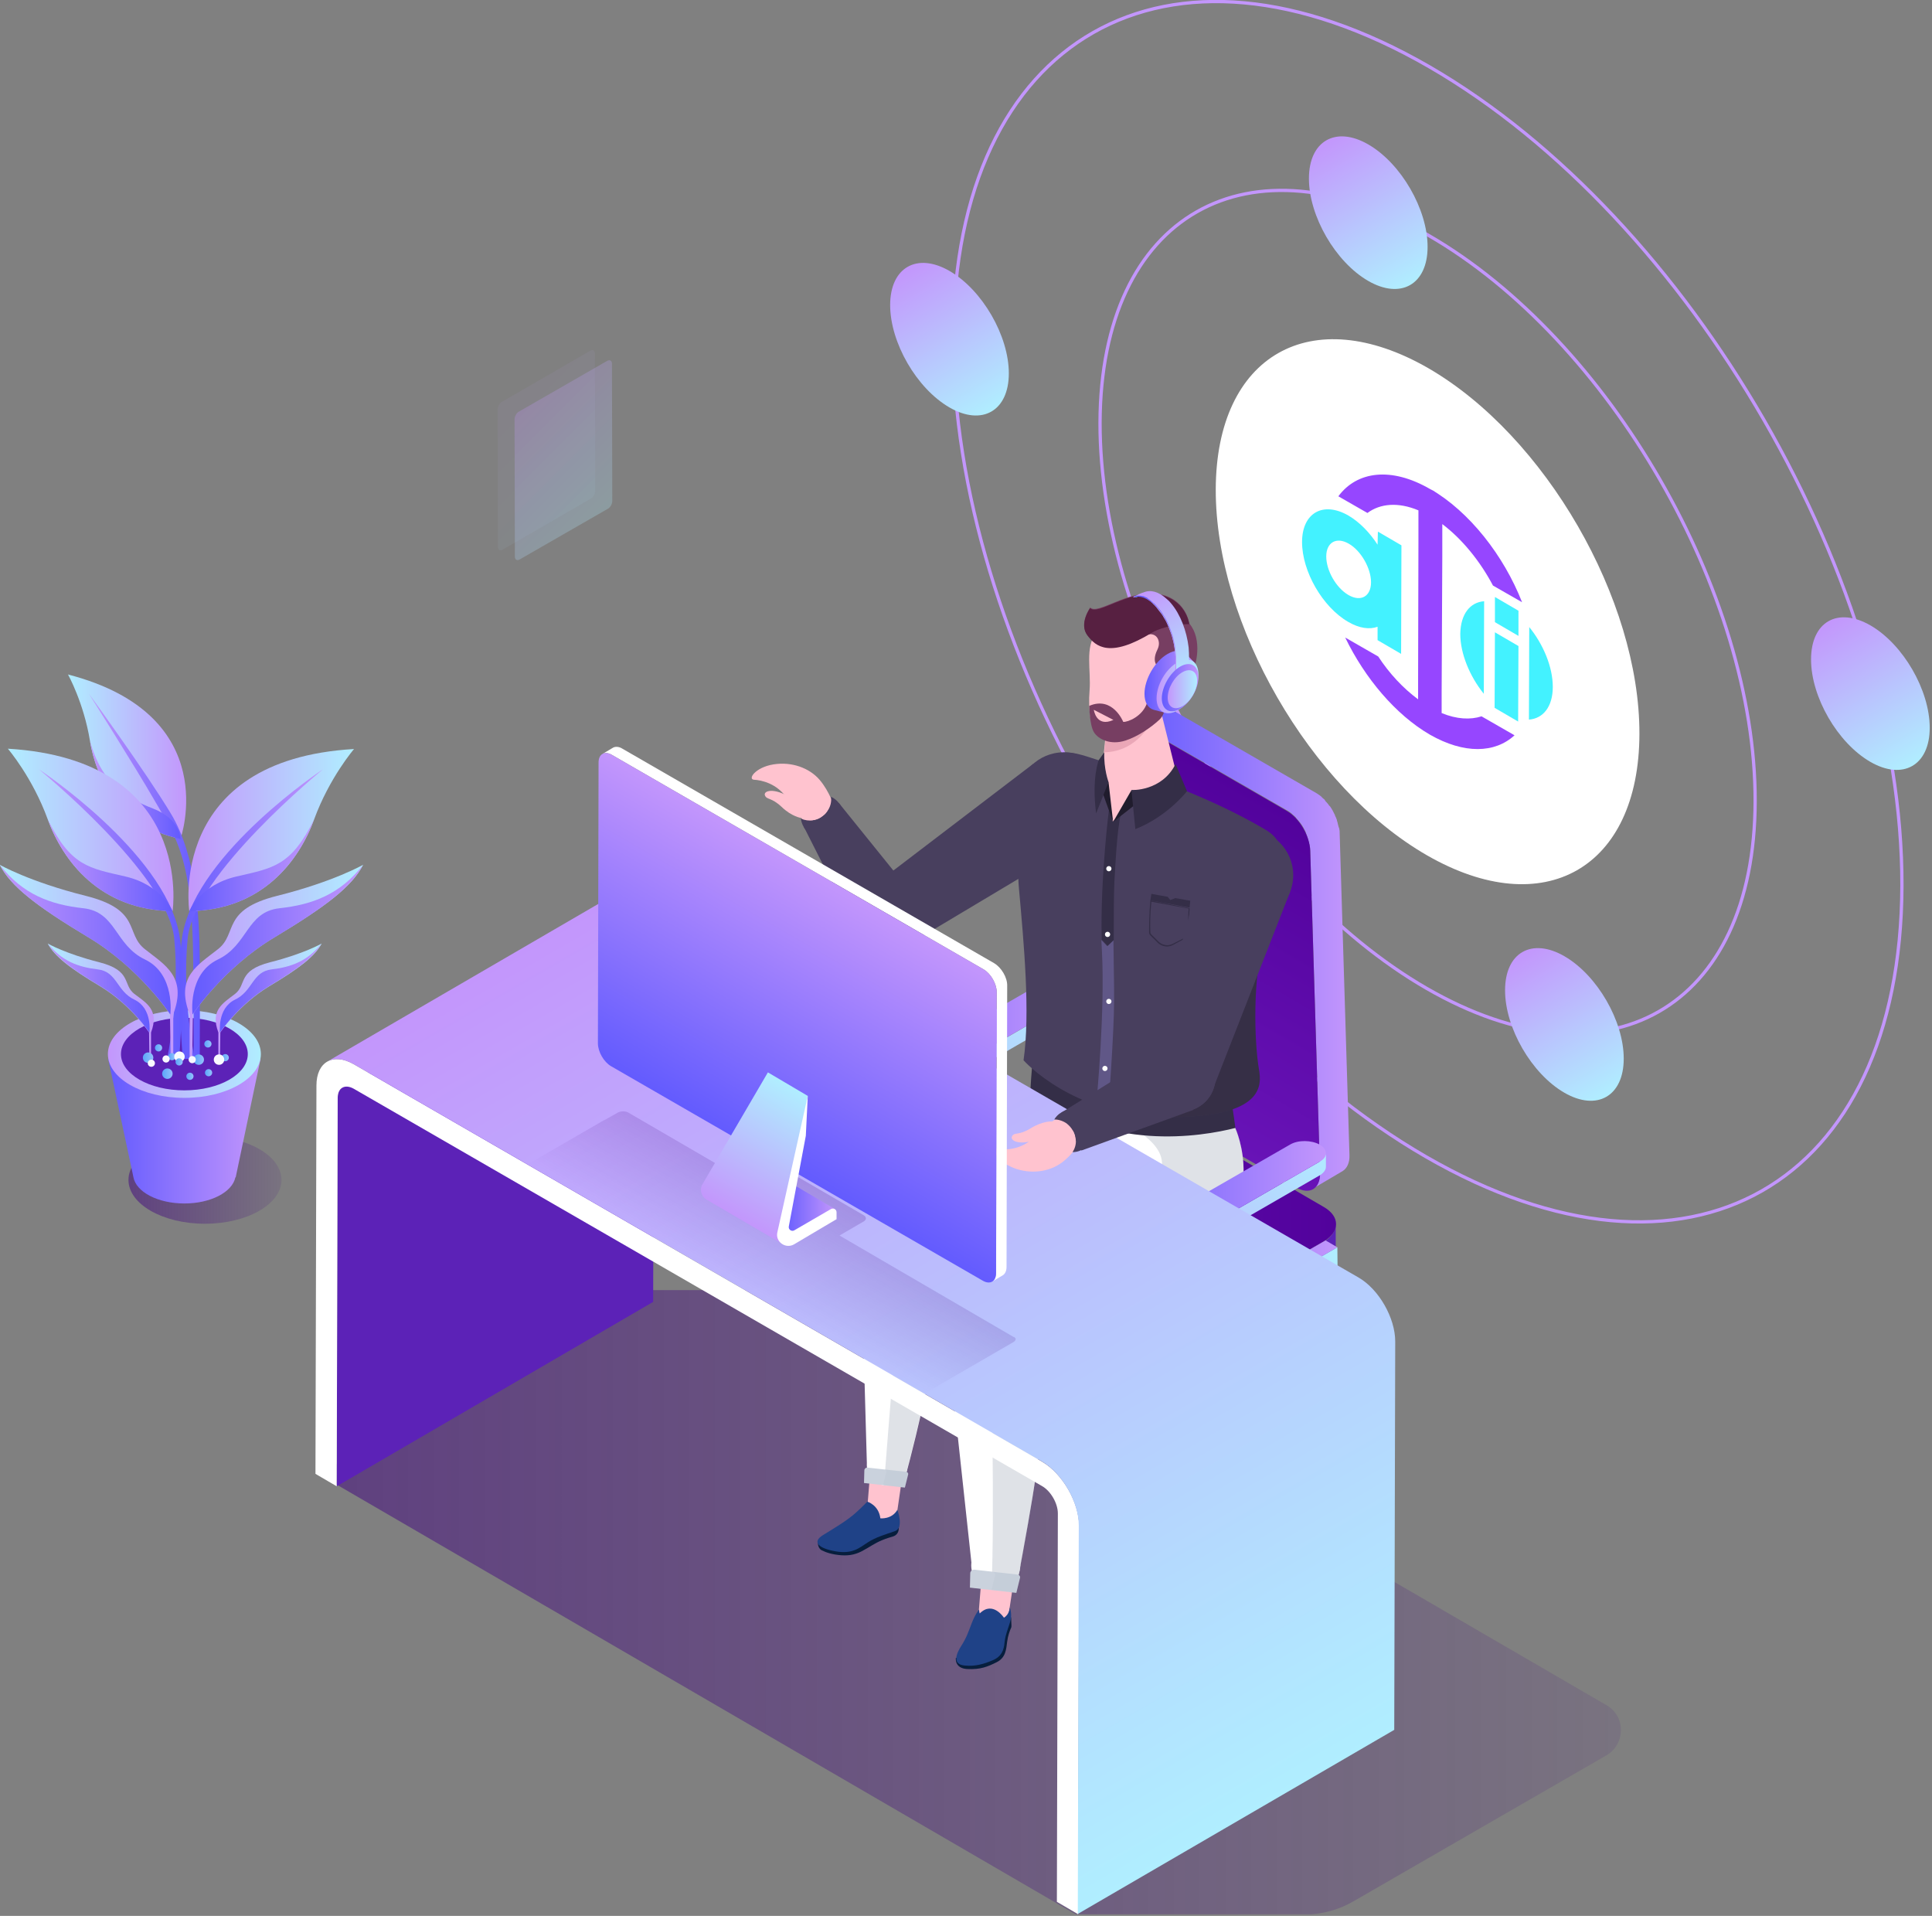 <svg width="591" height="586" viewBox="0 0 591 586" fill="none" xmlns="http://www.w3.org/2000/svg">
<rect x="0" y="0" width="591" height="586" fill="#808080" stroke="none"/>
<g clip-path="url(#clip0)">
<path d="M437.2 20.4C517.3 66.7 582 178.8 581.8 270.9C581.5 363 516.4 400.1 436.2 353.8C356.1 307.5 291.3 195.4 291.6 103.3C291.9 11.2 357 -25.9 437.2 20.4Z" stroke="#C396FC" stroke-miterlimit="10"/>
<path d="M437 72C492.3 103.9 537 181.4 536.9 245C536.8 308.6 491.7 334.2 436.4 302.3C381.1 270.4 336.4 192.9 336.5 129.3C336.7 65.7 381.7 40 437 72Z" stroke="#C396FC" stroke-miterlimit="10"/>
<path d="M436.9 112.6C472.7 133.3 501.6 183.4 501.5 224.5C501.4 265.6 472.3 282.2 436.5 261.6C400.7 241 371.8 190.8 371.9 149.7C372 108.6 401.1 92 436.9 112.6Z" fill="white"/>
<path d="M290.5 82.9C300.5 88.7 308.6 102.7 308.6 114.2C308.6 125.7 300.4 130.4 290.4 124.6C280.4 118.8 272.3 104.8 272.3 93.3C272.3 81.8 280.5 77.1 290.5 82.9Z" fill="url(#paint0_linear)"/>
<path d="M418.6 44.2C428.6 50 436.7 64 436.7 75.5C436.7 87 428.5 91.7 418.5 85.9C408.5 80.1 400.4 66.1 400.4 54.6C400.4 43.1 408.6 38.4 418.6 44.2Z" fill="url(#paint1_linear)"/>
<path d="M478.6 292.5C488.6 298.3 496.7 312.3 496.7 323.8C496.7 335.3 488.5 340 478.5 334.2C468.5 328.4 460.4 314.4 460.4 302.9C460.4 291.3 468.6 286.7 478.6 292.5Z" fill="url(#paint2_linear)"/>
<path d="M572.2 191.3C582.2 197.1 590.3 211.1 590.3 222.6C590.3 234.1 582.1 238.8 572.1 233C562.1 227.2 554 213.2 554 201.7C554 190.2 562.1 185.5 572.2 191.3Z" fill="url(#paint3_linear)"/>
<path d="M62.701 374.3C75.624 374.3 86.101 368.301 86.101 360.9C86.101 353.499 75.624 347.5 62.701 347.5C49.777 347.5 39.301 353.499 39.301 360.9C39.301 368.301 49.777 374.3 62.701 374.3Z" fill="url(#paint4_linear)"/>
<path d="M33.1 323.9H79.7L72.1 360.1H72C71.1 364.6 64.5 368.1 56.4 368.1C48.3 368.1 41.6 364.6 40.8 360L33.1 323.9Z" fill="url(#paint5_linear)"/>
<path d="M56.4 335.8C69.323 335.8 79.8 329.801 79.8 322.4C79.8 314.999 69.323 309 56.4 309C43.477 309 33 314.999 33 322.4C33 329.801 43.477 335.8 56.4 335.8Z" fill="url(#paint6_linear)"/>
<path d="M56.4 333.5C67.114 333.5 75.8 328.53 75.8 322.4C75.8 316.27 67.114 311.3 56.4 311.3C45.686 311.3 37 316.27 37 322.4C37 328.53 45.686 333.5 56.4 333.5Z" fill="#5C22B7"/>
<path d="M55.201 256.6C36.501 252.6 29.401 238.2 27.501 226.5C25.601 214.9 20.801 206.3 20.801 206.3C68.701 218.7 55.201 256.6 55.201 256.6Z" fill="url(#paint7_linear)"/>
<path d="M27.201 212.2C27.201 212.2 41.101 234.1 47.501 245.2C53.901 256.3 58.801 262.2 59.101 293.7C59.401 325.2 59.101 323.9 59.101 323.9H61.101C61.101 323.9 61.201 307.7 61.101 293.8C61.001 279.9 60.001 261.7 52.301 248.9C44.601 236.1 27.201 212.2 27.201 212.2Z" fill="url(#paint8_linear)"/>
<path d="M55.201 256.6C36.501 252.6 29.401 238.2 27.501 226.5C31.001 239.5 38.301 244 46.801 247.3C55.301 250.6 55.201 256.6 55.201 256.6Z" fill="url(#paint9_linear)"/>
<path d="M52.8 278.7C30.5 278.3 19.3 263.4 14.6 250.6C9.9 237.7 2.4 229 2.4 229C59.7 232.4 52.8 278.7 52.8 278.7Z" fill="url(#paint10_linear)"/>
<path d="M51.1 323.9C51.1 323.9 55.1 305.5 53.3 287.1C51.4 267.4 11.9 235.3 11.9 235.3C11.9 235.3 49.9 260.4 54.8 285.5C57 297.6 54.8 323.9 54.8 323.9H51.1Z" fill="url(#paint11_linear)"/>
<path d="M52.801 278.7C30.501 278.3 19.301 263.4 14.601 250.6C21.701 265 27.201 265.5 38.401 268.1C49.501 270.7 52.801 278.7 52.801 278.7Z" fill="url(#paint12_linear)"/>
<path d="M57.901 278.7C80.201 278.3 91.401 263.4 96.101 250.6C100.801 237.8 108.301 229.1 108.301 229.1C51.001 232.4 57.901 278.7 57.901 278.7Z" fill="url(#paint13_linear)"/>
<path d="M59.601 323.9C59.601 323.9 55.601 305.5 57.401 287.1C59.301 267.4 98.801 235.3 98.801 235.3C98.801 235.3 60.801 260.4 55.901 285.5C53.701 297.6 55.901 323.9 55.901 323.9H59.601Z" fill="url(#paint14_linear)"/>
<path d="M57.9 278.7C80.2 278.3 91.4 263.4 96.1 250.6C89 265 83.5 265.5 72.3 268.1C61.2 270.7 57.9 278.7 57.9 278.7Z" fill="url(#paint15_linear)"/>
<path d="M53 310.2V323.8H52.2L52 310.2C52 310.2 42.7 296 26.9 286.6C11.1 277.1 3.3 271.1 -0.1 264.5C-0.1 264.5 9 269.7 26.2 274C43.4 278.3 38.2 285.5 44.3 290.3C50.5 295.2 57.3 298.8 53 310.2Z" fill="url(#paint16_linear)"/>
<path d="M52.1 310.3C52.1 310.3 42.8 296.1 27 286.7C11.2 277.2 3.4 271.2 0 264.6C6.9 273.5 15.4 276.7 25.5 277.8C35.6 278.9 35.1 289.1 44.4 293.5C53.7 298 52.1 310.3 52.1 310.3Z" fill="url(#paint17_linear)"/>
<path d="M58 310.2V323.8H58.8L59 310.2C59 310.2 68.3 296 84.1 286.6C99.9 277.1 107.7 271.1 111.1 264.5C111.1 264.5 102 269.7 84.8 274C67.6 278.3 72.8 285.5 66.7 290.3C60.5 295.2 53.6 298.8 58 310.2Z" fill="url(#paint18_linear)"/>
<path d="M58.901 310.3C58.901 310.3 68.201 296.1 84.001 286.7C99.801 277.2 107.601 271.2 111.001 264.6C104.101 273.5 95.601 276.7 85.501 277.8C75.401 278.9 75.901 289.1 66.601 293.5C57.301 298 58.901 310.3 58.901 310.3Z" fill="url(#paint19_linear)"/>
<path d="M46.201 315.8V323.9H45.701L45.601 315.8C45.601 315.8 40.101 307.4 30.701 301.7C21.301 296.1 16.701 292.5 14.601 288.6C14.601 288.6 20.001 291.7 30.301 294.3C40.501 296.9 37.401 301.1 41.101 304C44.801 306.8 48.801 308.9 46.201 315.8Z" fill="url(#paint20_linear)"/>
<path d="M45.7 315.8C45.7 315.8 40.2 307.4 30.8 301.7C21.4 296.1 16.8 292.5 14.7 288.6C18.8 293.9 23.9 295.8 29.9 296.5C35.9 297.2 35.6 303.2 41.2 305.8C46.7 308.5 45.7 315.8 45.7 315.8Z" fill="url(#paint21_linear)"/>
<path d="M66.8 315.8V323.9H67.3L67.4 315.8C67.4 315.8 72.9 307.4 82.3 301.7C91.7 296.1 96.3 292.5 98.4 288.6C98.4 288.6 93 291.7 82.7 294.3C72.5 296.9 75.6 301.1 71.9 304C68.3 306.8 64.2 308.9 66.8 315.8Z" fill="url(#paint22_linear)"/>
<path d="M67.3 315.8C67.3 315.8 72.8 307.4 82.2 301.7C91.6 296.1 96.2 292.5 98.3 288.6C94.2 293.9 89.1 295.8 83.1 296.5C77.1 297.2 77.4 303.2 71.8 305.8C66.4 308.5 67.3 315.8 67.3 315.8Z" fill="url(#paint23_linear)"/>
<path d="M60.8 325.7C61.684 325.7 62.4 324.984 62.4 324.1C62.4 323.216 61.684 322.5 60.8 322.5C59.916 322.5 59.2 323.216 59.2 324.1C59.2 324.984 59.916 325.7 60.8 325.7Z" fill="url(#paint24_linear)"/>
<path d="M52.6 324.3C53.208 324.3 53.7 323.808 53.7 323.2C53.7 322.593 53.208 322.1 52.6 322.1C51.992 322.1 51.5 322.593 51.5 323.2C51.5 323.808 51.992 324.3 52.6 324.3Z" fill="url(#paint25_linear)"/>
<path d="M54.901 324.8C55.784 324.8 56.501 324.084 56.501 323.2C56.501 322.316 55.784 321.6 54.901 321.6C54.017 321.6 53.301 322.316 53.301 323.2C53.301 324.084 54.017 324.8 54.901 324.8Z" fill="#F9FAFF"/>
<path d="M51.201 330C52.084 330 52.801 329.284 52.801 328.4C52.801 327.516 52.084 326.8 51.201 326.8C50.317 326.8 49.601 327.516 49.601 328.4C49.601 329.284 50.317 330 51.201 330Z" fill="url(#paint26_linear)"/>
<path d="M45.3 325.1C46.184 325.1 46.9 324.384 46.9 323.5C46.9 322.616 46.184 321.9 45.3 321.9C44.416 321.9 43.7 322.616 43.7 323.5C43.7 324.384 44.416 325.1 45.3 325.1Z" fill="url(#paint27_linear)"/>
<path d="M68.901 324.6C69.508 324.6 70.001 324.108 70.001 323.5C70.001 322.893 69.508 322.4 68.901 322.4C68.293 322.4 67.801 322.893 67.801 323.5C67.801 324.108 68.293 324.6 68.901 324.6Z" fill="url(#paint28_linear)"/>
<path d="M67 325.7C67.884 325.7 68.6 324.984 68.6 324.1C68.6 323.216 67.884 322.5 67 322.5C66.117 322.5 65.4 323.216 65.4 324.1C65.4 324.984 66.117 325.7 67 325.7Z" fill="#F9FAFF"/>
<path d="M50.8 325C51.408 325 51.9 324.508 51.9 323.9C51.9 323.293 51.408 322.8 50.8 322.8C50.193 322.8 49.7 323.293 49.7 323.9C49.7 324.508 50.193 325 50.8 325Z" fill="#F9FAFF"/>
<path d="M54.8 325.9C55.408 325.9 55.9 325.407 55.9 324.8C55.9 324.192 55.408 323.7 54.8 323.7C54.193 323.7 53.7 324.192 53.7 324.8C53.7 325.407 54.193 325.9 54.8 325.9Z" fill="url(#paint29_linear)"/>
<path d="M46.3 326.3C46.908 326.3 47.4 325.808 47.4 325.2C47.4 324.593 46.908 324.1 46.3 324.1C45.693 324.1 45.2 324.593 45.2 325.2C45.2 325.808 45.693 326.3 46.3 326.3Z" fill="#F9FAFF"/>
<path d="M48.5 321.6C49.108 321.6 49.6 321.108 49.6 320.5C49.6 319.893 49.108 319.4 48.5 319.4C47.893 319.4 47.4 319.893 47.4 320.5C47.4 321.108 47.893 321.6 48.5 321.6Z" fill="url(#paint30_linear)"/>
<path d="M58.8 325.2C59.408 325.2 59.9 324.708 59.9 324.1C59.9 323.492 59.408 323 58.8 323C58.193 323 57.7 323.492 57.7 324.1C57.7 324.708 58.193 325.2 58.8 325.2Z" fill="#F9FAFF"/>
<path d="M58.1 330.3C58.708 330.3 59.2 329.808 59.2 329.2C59.2 328.593 58.708 328.1 58.1 328.1C57.492 328.1 57 328.593 57 329.2C57 329.808 57.492 330.3 58.1 330.3Z" fill="url(#paint31_linear)"/>
<path d="M63.6 320.4C64.207 320.4 64.7 319.907 64.7 319.3C64.7 318.692 64.207 318.2 63.6 318.2C62.992 318.2 62.5 318.692 62.5 319.3C62.5 319.907 62.992 320.4 63.6 320.4Z" fill="url(#paint32_linear)"/>
<path d="M63.8 329.2C64.408 329.2 64.9 328.708 64.9 328.1C64.9 327.492 64.408 327 63.8 327C63.193 327 62.7 327.492 62.7 328.1C62.7 328.708 63.193 329.2 63.8 329.2Z" fill="url(#paint33_linear)"/>
<path d="M491.5 521.6L272.9 394.6H195L97.5 450.9L329.2 585.6H398.9C404.2 585.6 409.5 584.2 414.1 581.5L491.4 536.9C497.3 533.4 497.3 525 491.5 521.6Z" fill="url(#paint34_linear)"/>
<path d="M349.801 222.9C349.401 222.8 349.001 222.7 348.601 222.6H348.501C348.101 222.6 347.701 222.6 347.301 222.7C347.301 222.7 347.301 222.7 347.201 222.7C346.801 222.8 346.501 222.9 346.101 223.1L355.101 217.8C355.201 217.7 355.301 217.7 355.501 217.6C355.601 217.5 355.801 217.5 355.901 217.5C356.001 217.5 356.101 217.5 356.201 217.4C356.201 217.4 356.201 217.4 356.301 217.4H356.401C356.501 217.4 356.701 217.4 356.801 217.3C357.001 217.3 357.101 217.3 357.301 217.3C357.401 217.3 357.401 217.3 357.501 217.3H357.601C357.701 217.3 357.801 217.3 357.901 217.3C358.101 217.3 358.301 217.4 358.501 217.4C358.601 217.4 358.701 217.5 358.801 217.5C358.901 217.5 359.001 217.6 359.101 217.6C359.201 217.6 359.301 217.7 359.401 217.7C359.701 217.8 360.101 218 360.401 218.2L402.701 242.6C403.201 242.9 403.601 243.2 404.001 243.5C404.101 243.6 404.301 243.7 404.401 243.9C404.601 244.1 404.801 244.3 405.101 244.5C405.201 244.6 405.301 244.7 405.301 244.8C405.401 244.9 405.501 245 405.501 245.1C405.601 245.2 405.701 245.3 405.801 245.4C406.001 245.6 406.201 245.9 406.401 246.1C406.401 246.2 406.501 246.2 406.501 246.3L406.601 246.4C406.701 246.5 406.801 246.6 406.901 246.7C407.001 246.9 407.201 247.1 407.301 247.3C407.401 247.5 407.501 247.7 407.601 247.8C407.701 248 407.801 248.2 407.901 248.4C408.001 248.6 408.101 248.8 408.201 249C408.301 249.1 408.301 249.2 408.401 249.4V249.5C408.401 249.6 408.401 249.6 408.501 249.7C408.601 249.9 408.701 250.1 408.801 250.4C408.901 250.6 409.001 250.9 409.001 251.1C409.001 251.2 409.001 251.2 409.101 251.3V251.4C409.101 251.5 409.201 251.7 409.201 251.8C409.301 252.1 409.301 252.4 409.401 252.6C409.401 252.7 409.401 252.8 409.501 252.9C409.501 253 409.501 253.1 409.601 253.2C409.601 253.3 409.701 253.5 409.701 253.6C409.801 254 409.801 254.4 409.801 254.8L412.801 353.3C412.901 355.7 412.001 357.4 410.701 358.2L401.701 363.5C403.101 362.7 403.901 361 403.801 358.6L400.801 260.1C400.801 259.6 400.701 259 400.601 258.5C400.601 258.4 400.601 258.3 400.501 258.2C400.401 257.7 400.301 257.2 400.101 256.6V256.5C399.901 255.9 399.701 255.4 399.501 254.8V254.7C399.201 254.1 399.001 253.6 398.701 253.1C398.401 252.6 398.101 252.1 397.701 251.6L397.601 251.5C397.301 251.1 396.901 250.7 396.601 250.3C396.501 250.2 396.401 250.1 396.401 250C396.101 249.7 395.801 249.4 395.501 249.2C395.401 249.1 395.201 248.9 395.101 248.8C394.701 248.5 394.201 248.1 393.801 247.9L351.501 223.5C351.001 223.2 350.601 223 350.201 222.9C350.001 222.9 349.901 222.9 349.801 222.9Z" fill="url(#paint35_linear)"/>
<path d="M351.401 223.6C347.501 221.3 344.201 223.1 344.101 227.5L340.601 322.3C340.501 327 343.801 332.7 347.801 335.1L396.501 363.2C400.601 365.6 403.901 363.6 403.801 358.8L400.801 260.3C400.701 255.7 397.501 250.2 393.601 248L351.401 223.6Z" fill="url(#paint36_linear)"/>
<path d="M324.901 332.6L328.601 334.7L264.901 371.5V381.9L261.301 379.8V369.4L324.901 332.6Z" fill="url(#paint37_linear)"/>
<path d="M264.9 371.5V381.9L328.6 345.2V334.7L264.9 371.5Z" fill="url(#paint38_linear)"/>
<path d="M290.401 331.1L286.801 329L286.901 354.6L290.501 356.7L290.401 331.1Z" fill="url(#paint39_linear)"/>
<path d="M299.501 325.9L295.901 323.8L286.801 329L290.401 331.1L299.501 325.9Z" fill="#C6C6C6"/>
<path d="M290.4 331.1L290.5 356.7L299.6 351.5L299.5 325.9L290.4 331.1Z" fill="url(#paint40_linear)"/>
<path d="M257.701 338.1C257.801 338.4 257.901 338.6 258.001 338.8C258.001 338.8 258.001 338.9 258.101 338.9C258.201 339.1 258.401 339.3 258.601 339.5C258.701 339.6 258.901 339.7 259.001 339.8C259.101 339.9 259.301 340 259.401 340.1C260.001 340.4 260.701 340.7 261.401 340.9C261.501 340.9 261.601 341 261.701 341C262.401 341.2 263.201 341.2 263.901 341.2H264.001C264.801 341.2 265.601 341.1 266.301 340.9H266.401C267.201 340.7 267.901 340.5 268.501 340.1L323.101 308.6C323.701 308.2 324.201 307.8 324.501 307.4C324.801 307 325.001 306.5 325.001 306V310.2C325.001 311.1 324.301 312.1 323.101 312.8L268.501 344.3C268.201 344.5 267.901 344.6 267.601 344.7C267.301 344.8 267.101 344.9 266.801 345C266.701 345 266.501 345.1 266.401 345.1H266.301C266.201 345.1 266.201 345.1 266.101 345.1C265.901 345.1 265.701 345.2 265.501 345.2C265.301 345.2 265.101 345.3 264.901 345.3C264.701 345.3 264.501 345.3 264.301 345.3C264.201 345.3 264.101 345.3 264.101 345.3H264.001C263.901 345.3 263.801 345.3 263.701 345.3C263.501 345.3 263.201 345.3 263.001 345.3C262.701 345.3 262.401 345.2 262.201 345.2C262.101 345.2 262.001 345.1 261.901 345.1C261.801 345.1 261.701 345.1 261.601 345C261.401 345 261.201 344.9 261.001 344.9C260.501 344.7 260.001 344.5 259.601 344.3H259.501C259.401 344.2 259.301 344.1 259.201 344.1C259.101 344 258.901 343.9 258.801 343.8C258.701 343.7 258.501 343.5 258.401 343.4C258.401 343.4 258.401 343.3 258.301 343.3C258.301 343.3 258.301 343.2 258.201 343.2C258.201 343.1 258.101 343.1 258.101 343C258.001 342.9 258.001 342.8 257.901 342.6C257.901 342.6 257.901 342.6 257.901 342.5C257.901 342.5 257.901 342.5 257.901 342.4C257.901 342.3 257.801 342.2 257.801 342.2C257.801 342.1 257.801 342 257.801 341.8C257.801 341.8 257.801 341.8 257.801 341.7V337.5C257.601 337.6 257.601 337.8 257.701 338.1Z" fill="url(#paint41_linear)"/>
<path d="M259.501 334.7C257.001 336.1 257.001 338.5 259.501 340C262.001 341.4 266.101 341.4 268.601 340L323.201 308.5C325.701 307.1 325.701 304.7 323.201 303.3C320.701 301.9 316.601 301.8 314.101 303.3L259.501 334.7Z" fill="url(#paint42_linear)"/>
<path d="M256.201 375.8V375.9C256.301 376.3 256.601 376.7 256.801 377.1C256.801 377.2 256.901 377.2 256.901 377.3C257.201 377.7 257.501 378.1 257.901 378.4C258.201 378.6 258.501 378.8 258.801 379.1C259.101 379.3 259.301 379.5 259.601 379.7L322.901 416.5C323.701 416.9 324.501 417.3 325.401 417.6C325.701 417.7 326.001 417.8 326.401 417.9C326.801 418 327.201 418.1 327.701 418.2C328.201 418.3 328.701 418.4 329.301 418.5C329.401 418.5 329.601 418.5 329.701 418.6C330.401 418.7 331.101 418.7 331.901 418.7C332.001 418.7 332.101 418.7 332.301 418.7C333.001 418.7 333.701 418.7 334.401 418.6C334.501 418.6 334.601 418.6 334.701 418.6C335.401 418.5 336.101 418.4 336.801 418.2C336.901 418.2 337.001 418.1 337.201 418.1C337.801 417.9 338.401 417.8 339.001 417.6C339.101 417.6 339.201 417.5 339.301 417.5C340.001 417.2 340.601 416.9 341.201 416.6L404.901 379.8C406.201 379.1 407.101 378.2 407.701 377.3C408.301 376.4 408.601 375.4 408.601 374.5V387C408.601 388.9 407.301 390.8 404.801 392.3L341.101 429.1C340.501 429.4 339.901 429.7 339.301 430H339.201C339.101 430 339.001 430.1 338.901 430.1C338.501 430.2 338.201 430.4 337.801 430.5C337.601 430.6 337.401 430.6 337.201 430.7C337.101 430.7 337.001 430.8 336.801 430.8C336.701 430.8 336.601 430.9 336.501 430.9C336.101 431 335.701 431.1 335.201 431.1C335.001 431.1 334.901 431.1 334.701 431.2C334.601 431.2 334.501 431.2 334.401 431.2C334.201 431.2 334.101 431.2 333.901 431.3C333.501 431.3 333.101 431.4 332.601 431.4C332.501 431.4 332.301 431.4 332.201 431.4C332.101 431.4 332.001 431.4 331.901 431.4C331.701 431.4 331.501 431.4 331.301 431.4C330.801 431.4 330.301 431.4 329.901 431.3C329.801 431.3 329.801 431.3 329.701 431.3C329.601 431.3 329.401 431.3 329.301 431.2C328.901 431.2 328.601 431.1 328.201 431C328.001 431 327.901 430.9 327.701 430.9C327.301 430.8 326.801 430.7 326.401 430.6C326.201 430.5 325.901 430.5 325.701 430.4C325.601 430.4 325.501 430.3 325.401 430.3C324.501 430 323.701 429.6 322.901 429.2L259.601 392.4C259.501 392.4 259.501 392.3 259.401 392.3C259.201 392.2 259.001 392 258.801 391.8C258.501 391.6 258.201 391.4 257.901 391.1C257.901 391.1 257.801 391.1 257.801 391C257.501 390.7 257.201 390.4 257.001 390.1C256.901 390 256.901 390 256.901 389.9C256.801 389.8 256.801 389.8 256.801 389.7C256.701 389.6 256.601 389.5 256.601 389.4C256.501 389.2 256.401 388.9 256.301 388.7V388.6V388.5C256.301 388.3 256.201 388.2 256.201 388C256.201 387.8 256.101 387.5 256.101 387.3V387.2V374.7C256.001 375 256.101 375.4 256.201 375.8Z" fill="#5C22B7"/>
<path d="M259.801 369.2C254.801 372.1 254.801 376.8 259.801 379.7L323.101 416.5C328.101 419.4 336.201 419.4 341.201 416.5L404.901 379.7C409.901 376.8 410.001 372.1 405.001 369.2L341.701 332.4C336.701 329.5 328.601 329.5 323.501 332.4L259.801 369.2Z" fill="url(#paint43_linear)"/>
<path d="M276.601 447.6L273.901 466.1L265.001 464.9L266.501 446.5L276.601 447.6Z" fill="#FFC3CF"/>
<path d="M275 466.7L274.9 467.9C274.8 468.8 274.2 469.6 273.3 469.9C272.3 470.2 271 470.6 269.8 471.1C267.6 472 266 473.2 264.1 474.2C262.2 475.3 260.1 475.9 257.4 475.7C254.7 475.5 252.8 474.9 251.4 474.2C250 473.5 250.2 471.6 250.2 471.6L275 466.7Z" fill="#071E3D"/>
<path d="M274.501 461.8C274.501 461.8 276.601 467.3 273.801 468.3C271.001 469.3 268.001 470.1 265.401 471.8C262.801 473.5 260.701 475.4 255.601 474.5C250.501 473.6 248.201 471.7 251.801 469.5C255.401 467.3 259.401 464.9 261.901 462.6C264.301 460.4 265.301 459.3 265.301 459.3C265.301 459.3 268.801 460.3 269.301 464.4C269.301 464.4 272.801 464.8 274.501 461.8Z" fill="#1F4287"/>
<path d="M275.401 386.2C282.194 386.2 287.701 380.693 287.701 373.9C287.701 367.107 282.194 361.6 275.401 361.6C268.607 361.6 263.101 367.107 263.101 373.9C263.101 380.693 268.607 386.2 275.401 386.2Z" fill="white"/>
<path d="M371.1 343.1C356.7 351.1 336.6 361.7 325.3 367C309.2 374.5 293.9 380.6 279.9 385.4C276.2 378.1 272.4 370.9 268.7 363.6C283.3 353.6 298.9 343.5 315.5 333.4C329.1 325.2 342.4 317.6 355.3 310.6L371.1 343.1Z" fill="white"/>
<path d="M271.4 454.4C274.824 454.4 277.6 451.624 277.6 448.2C277.6 444.776 274.824 442 271.4 442C267.976 442 265.2 444.776 265.2 448.2C265.2 451.624 267.976 454.4 271.4 454.4Z" fill="white"/>
<path d="M276.501 453.3C279.001 444.4 281.701 432.9 282.801 427.5C285.301 415.6 287.201 406.7 287.801 395C288.201 387.1 288.001 380.6 287.701 376.4C279.501 375.6 271.301 374.9 263.101 374.1L265.301 452.1L276.501 453.3Z" fill="white"/>
<path d="M275.401 386.3C282.194 386.3 287.701 380.793 287.701 374C287.701 367.207 282.194 361.7 275.401 361.7C268.607 361.7 263.101 367.207 263.101 374C263.101 380.793 268.607 386.3 275.401 386.3Z" fill="white"/>
<path opacity="0.25" d="M324.5 367.4C311.7 373.4 299.5 378.3 288 382.5C288.1 386 288.1 390.3 287.8 395C287.2 406.7 285.3 415.6 282.8 427.5C281.6 432.9 278.9 444.4 276.5 453.3L275.1 453.2C273.8 454.2 272.1 454.6 270.4 454.3C272.5 427 275 397.9 276.1 385C276.5 380.8 279.1 377.1 283 375.5L328.7 355.9L324.5 367.4Z" fill="#808DA0"/>
<path d="M277.801 451L276.801 455L264.301 453.6L264.401 449.8C264.401 449.2 264.901 448.8 265.501 448.9L277.201 450.2C277.601 450.2 277.901 450.6 277.801 451Z" fill="#CAD2DD"/>
<g opacity="0.25">
<path opacity="0.25" d="M270.501 449.4L277.201 450.1C277.601 450.1 277.901 450.6 277.801 451L276.801 455L270.101 454.3L271.101 450.3C271.201 449.9 270.901 449.4 270.501 449.4Z" fill="#808DA0"/>
</g>
<path d="M310.9 478.2L308.1 496.7L299.2 495.4L300.7 477L310.9 478.2Z" fill="#FFC3CF"/>
<path d="M304.601 486.3C308.743 486.3 312.101 482.942 312.101 478.8C312.101 474.658 308.743 471.3 304.601 471.3C300.458 471.3 297.101 474.658 297.101 478.8C297.101 482.942 300.458 486.3 304.601 486.3Z" fill="white"/>
<path d="M311.201 483.9C313.301 472.8 315.901 458.3 316.801 451.6C318.801 436.9 319.801 426.9 319.501 412.7C319.301 403.1 318.301 395.3 317.601 390.1C307.601 389.9 297.601 389.8 287.601 389.6L297.901 484.8L311.201 483.9Z" fill="white"/>
<path d="M302.501 403.3C310.785 403.3 317.501 396.584 317.501 388.3C317.501 380.016 310.785 373.3 302.501 373.3C294.217 373.3 287.501 380.016 287.501 388.3C287.501 396.584 294.217 403.3 302.501 403.3Z" fill="white"/>
<path d="M302.501 403.3C310.785 403.3 317.501 396.584 317.501 388.3C317.501 380.016 310.785 373.3 302.501 373.3C294.217 373.3 287.501 380.016 287.501 388.3C287.501 396.584 294.217 403.3 302.501 403.3Z" fill="white"/>
<path d="M377.901 345.1C377.901 345.1 380.601 351 380.401 358.9C380.201 367.2 375.301 374.7 367.901 378.6C357.401 384.1 336.501 393.9 306.301 402.9L294.101 376L366.501 329.5L377.901 345.1Z" fill="white"/>
<path opacity="0.25" d="M380.401 358.8C380.201 367.1 375.301 374.6 367.901 378.5C358.901 383.2 342.201 391.1 318.701 398.9C319.101 402.9 319.401 407.6 319.501 412.7C319.801 426.9 318.701 436.9 316.801 451.6C316.001 457.5 314.001 469.3 312.101 479.5V479.6C312.101 480 312.001 480.4 311.901 480.8C311.701 481.8 311.501 482.9 311.301 483.9L310.001 484C308.301 485.7 305.901 486.7 303.301 486.2C304.301 462 303.301 420.4 302.801 400.8C302.601 394.2 306.301 388.2 312.301 385.4C322.801 380.4 339.401 372.1 349.301 365C364.601 354 346.601 345.2 346.601 345.2L371.101 335.6L378.001 345C377.901 345 380.601 350.9 380.401 358.8Z" fill="#808DA0"/>
<path d="M271.501 291.1C277.244 291.1 281.901 286.444 281.901 280.7C281.901 274.956 277.244 270.3 271.501 270.3C265.757 270.3 261.101 274.956 261.101 280.7C261.101 286.444 265.757 291.1 271.501 291.1Z" fill="#483F5E"/>
<path d="M325.401 258.3C333.188 258.3 339.501 251.987 339.501 244.2C339.501 236.413 333.188 230.1 325.401 230.1C317.614 230.1 311.301 236.413 311.301 244.2C311.301 251.987 317.614 258.3 325.401 258.3Z" fill="#483F5E"/>
<path d="M332.801 256.1L277.901 288.9L265.101 272.5L316.101 233.6L332.801 256.1Z" fill="#483F5E"/>
<path d="M255.301 247C255.301 247 253.801 242.1 250.701 238.5C247.601 234.9 242.201 232.9 236.601 233.8C231.001 234.7 228.601 238.4 230.701 238.5C232.801 238.6 237.801 239.6 240.801 244.3C243.901 249 245.701 251.8 248.601 252.3L255.301 247Z" fill="#FFC3CF"/>
<path d="M245.101 250.2C245.101 250.2 242.201 249.8 239.101 246.8C235.901 243.8 234.601 244.7 234.001 243.3C233.401 241.9 236.701 240.7 242.001 244.1L245.101 250.2Z" fill="#FFC3CF"/>
<path d="M248.801 250.9C247.501 251.1 246.201 250.9 245.001 250.4C245.101 251.3 245.401 252.2 245.901 253C246.001 253.3 246.201 253.5 246.401 253.7C248.701 256.5 252.801 257 255.601 254.8C258.401 252.5 258.901 248.4 256.601 245.6C256.001 244.8 255.101 244.1 254.201 243.7C254.401 245.1 254.101 246.5 253.301 247.8C252.901 248.5 252.401 249.1 251.701 249.6C250.901 250.3 249.901 250.8 248.801 250.9Z" fill="#483F5E"/>
<path d="M256.601 245.6L253.401 247.8C253.001 248.5 252.501 249.1 251.801 249.6C250.901 250.3 249.801 250.8 248.801 250.9L245.901 252.9C245.901 252.9 262.301 285.3 262.301 285.4L271.601 280.7L279.701 274.2L279.401 273.8L275.001 268.4L256.601 245.6Z" fill="#483F5E"/>
<path d="M271.501 291.1C277.244 291.1 281.901 286.444 281.901 280.7C281.901 274.956 277.244 270.3 271.501 270.3C265.757 270.3 261.101 274.956 261.101 280.7C261.101 286.444 265.757 291.1 271.501 291.1Z" fill="#483F5E"/>
<path d="M315.2 333.6C338.6 352.6 367.7 347.6 377.9 345C377.4 341.1 376.8 337.3 376.2 333.6C367.8 334.3 359.5 334.9 351.1 335.6C351.2 333.3 351.2 331.2 351.2 329.5C339.4 328.5 327.5 327.4 315.7 326.4C315.5 328.8 315.3 331.2 315.2 333.6Z" fill="#342E47"/>
<path d="M313.101 324.3C313.101 324.3 328.401 341.7 357.501 341.7C386.601 341.7 386.001 332.1 385.101 327C384.201 321.9 382.601 303.5 386.501 286.5C390.301 269.5 396.501 259.4 387.301 253.9C378.001 248.3 363.101 241.3 346.201 235.9C329.201 230.4 327.601 228.9 321.601 231.2C315.601 233.5 310.201 255.1 311.701 271.8C313.201 288.5 315.201 309.9 313.101 324.3Z" fill="#483F5E"/>
<path d="M337.101 291.4C337.001 290.1 337.001 288.8 336.901 287.5L338.701 289.4L340.601 287.6C340.601 290.2 340.701 292.9 340.701 295.4C340.801 299.4 340.801 303.2 340.801 306.1C340.801 315.5 339.101 338.9 339.001 339.1V339.2C337.701 338.9 336.501 338.5 335.301 338.1C335.601 335.5 338.001 309.1 337.101 291.4Z" fill="#605787"/>
<path d="M339.301 247.2L339.401 246.7L339.901 246.6L342.701 246.2L343.801 246.1L343.401 247.1C341.901 251.2 341.401 260.9 340.901 269.5C340.701 273.7 340.701 280 340.701 286.7C340.701 287 340.701 287.2 340.701 287.5L338.801 289.3L337.001 287.4C337.001 287.1 337.001 286.9 337.001 286.6C336.601 268.8 339.201 247.5 339.301 247.2Z" fill="#342E47"/>
<path d="M353.5 211L361 241.2C361 241.2 357 244.5 346 246L340.4 251.3L337.4 232.9L339.2 215.1L353.5 211Z" fill="#FFC3CF"/>
<path d="M346.101 241.7L340.501 251.4L347.901 245.6L346.101 241.7Z" fill="#201C2D"/>
<path d="M359.601 233.7L363.101 242C363.101 242 357.201 249.7 347.301 253.6L346.101 241.6C346.101 241.7 355.401 242.1 359.601 233.7Z" fill="#342E47"/>
<path d="M340.501 251.4L339.101 239.2L337.001 241.7L340.501 251.4Z" fill="#201C2D"/>
<path d="M339.101 239.2C339.101 239.2 337.601 235.2 337.801 230.1L336.101 232.5C336.101 232.5 333.901 237.9 335.301 248.8L339.101 239.2Z" fill="#342E47"/>
<path d="M364.1 275.5L363.9 277.6L351.9 275.4L352.2 273.4L357.2 274.3L358 275.3L359.5 274.7L364.1 275.5Z" fill="#342E47"/>
<path d="M352.201 275.8L363.601 277.9C363.501 279 363.401 282.9 363.301 285.7C363.301 286.1 363.101 286.4 362.801 286.6L359.701 288.2L358.901 288.6C358.301 288.9 357.701 289.1 357.101 289.1C356.101 289.1 355.101 288.7 354.401 288L352.201 285.8C352.001 285.6 351.901 285.4 351.901 285.1C351.801 283.5 351.801 279.7 352.201 275.8ZM351.901 275.4C351.501 279.5 351.501 283.6 351.501 285.1C351.501 285.5 351.601 285.8 351.901 286.1L354.101 288.3C354.901 289.1 356.001 289.5 357.001 289.5C357.701 289.5 358.301 289.3 358.901 289C360.301 288.2 361.901 287.4 362.801 286.9C363.201 286.7 363.501 286.2 363.501 285.8C363.601 282.5 363.901 277.8 363.901 277.8L351.901 275.4Z" fill="#342E47"/>
<path d="M339.2 266.5C339.642 266.5 340 266.142 340 265.7C340 265.258 339.642 264.9 339.2 264.9C338.759 264.9 338.4 265.258 338.4 265.7C338.4 266.142 338.759 266.5 339.2 266.5Z" fill="white"/>
<path d="M338.801 286.6C339.243 286.6 339.601 286.242 339.601 285.8C339.601 285.358 339.243 285 338.801 285C338.359 285 338.001 285.358 338.001 285.8C338.001 286.242 338.359 286.6 338.801 286.6Z" fill="white"/>
<path d="M339.2 307.1C339.642 307.1 340 306.742 340 306.3C340 305.858 339.642 305.5 339.2 305.5C338.759 305.5 338.4 305.858 338.4 306.3C338.4 306.742 338.759 307.1 339.2 307.1Z" fill="white"/>
<path d="M338 327.6C338.442 327.6 338.8 327.242 338.8 326.8C338.8 326.358 338.442 326 338 326C337.558 326 337.2 326.358 337.2 326.8C337.2 327.242 337.558 327.6 338 327.6Z" fill="white"/>
<path d="M309.301 494.6L309.401 497.2C309.401 497.5 309.401 497.8 309.201 498.1C308.901 498.8 308.301 500.4 308.101 502.1C307.801 504.4 307.701 507 304.901 508.4C302.101 509.8 299.901 510.7 295.901 510.5C291.901 510.3 292.401 507.1 292.401 507.1L303.201 505.3L309.301 494.6Z" fill="#071E3D"/>
<path d="M308.901 491.7C308.901 491.7 308.801 493.8 307.101 494.8C307.101 494.8 303.701 489.5 299.701 493.5C299.701 493.5 299.501 493 299.501 492.3C299.501 492.3 298.301 493.7 297.201 496.6C296.101 499.5 295.601 501 294.001 503.5C292.401 506 291.401 509 294.901 509.4C298.401 509.8 301.101 508.9 303.701 507.8C306.301 506.7 307.101 504.8 307.301 502.3C307.601 499.8 308.301 498.4 308.801 496.7C309.401 495.1 309.501 493.4 308.901 491.7Z" fill="#1F4287"/>
<path d="M312 482.7L310.9 487.2L296.7 485.6L296.8 481.2C296.8 480.6 297.4 480.1 298 480.1L311.3 481.6C311.8 481.7 312.2 482.2 312 482.7Z" fill="#CAD2DD"/>
<g opacity="0.25">
<path opacity="0.25" d="M303.7 480.8L311.3 481.6C311.8 481.7 312.1 482.1 312 482.6L310.9 487.1L303.3 486.3L304.4 481.8C304.5 481.4 304.2 480.9 303.7 480.8Z" fill="#808DA0"/>
</g>
<path d="M341.2 339C339.7 338.7 336.7 338.1 333.9 336.9C333.3 336.6 332.6 337 332.5 337.7L331.6 343C331.5 343.5 331.8 343.9 332.2 344.1C333.6 344.6 336.8 345.8 339.8 346.4C340.4 346.5 340.9 346.1 341 345.6L341.9 340.1C342.1 339.6 341.7 339.1 341.2 339Z" stroke="#F2F2F2" stroke-width="1.123" stroke-miterlimit="10"/>
<path opacity="0.25" d="M351.501 341.4C353.401 341.6 355.401 341.7 357.501 341.7C386.601 341.7 386.001 332.1 385.101 327C384.201 321.9 382.601 303.5 386.501 286.5C388.701 276.9 391.601 269.5 392.001 263.8L374.901 273.8C374.901 273.8 369.001 296.2 371.901 324.9C372.301 328.7 370.601 332.4 367.501 334.6C364.201 337 359.001 339.7 351.501 341.4Z" fill="#010102"/>
<path d="M337.801 230.1C348.401 229.9 352.501 220.1 352.501 220.1L338.801 220.5L337.801 230.1Z" fill="#EAA7B7"/>
<path d="M356.1 216.7C356.1 216.7 354.7 216.8 349.2 219.8C347.9 225 337.9 226.3 335.8 224.6C333.7 222.9 332.8 217.2 333.3 211.2C333.8 205.2 331.8 198 335.3 193.6L352.3 191.4L360.5 194.7L356.1 216.7Z" fill="#FFC3CF"/>
<path d="M363.801 190.7C363.801 190.7 362.801 182.8 353.901 181.6C345.001 180.4 335.701 188.2 333.501 185.8C333.501 185.8 330.001 190.7 332.601 194.2C335.101 197.5 339.101 200.9 350.701 194.3C352.001 193.6 353.601 194.1 354.201 195.4C354.601 196.3 354.701 197.4 354.001 198.8C352.301 202.3 354.001 203.7 354.001 203.7C354.001 203.7 352.201 210.7 350.901 214.9C349.601 219.1 345.001 220.9 343.601 220.8C343.601 220.8 340.401 212.8 333.201 215.9C333.201 215.9 333.301 221.7 334.601 223.9C335.901 226.1 339.701 228 344.301 226.5C348.001 225.3 352.001 222.6 354.701 220.1C355.701 219.1 356.301 217.8 356.201 216.4C356.201 216.4 361.201 212.2 363.801 207.8C366.301 203.6 367.801 195.4 363.801 190.7Z" fill="#773E62"/>
<path d="M332.601 194.3C335.201 197.8 339.501 201.4 352.401 193.5C352.401 193.5 356.301 191 363.801 190.9C363.801 190.9 362.801 183 353.901 181.8C345.001 180.6 335.701 188.4 333.501 186C333.501 185.9 330.001 190.8 332.601 194.3Z" fill="#572041"/>
<path d="M355.801 216C354.101 214.1 353.501 211.4 354.401 209.1C355.001 207.7 356.001 206.5 357.801 206.4C361.501 206.1 363.101 210.6 356.301 216.6L355.801 216Z" fill="#FFC3CF"/>
<path d="M334.601 217.1C334.601 217.1 335.301 222.6 340.601 220.2L334.601 217.1Z" fill="#FFC3CF"/>
<path d="M405.501 379.4L409.101 381.5L345.401 418.2L345.501 428.7L341.901 426.6L341.801 416.1L405.501 379.4Z" fill="url(#paint44_linear)"/>
<path d="M345.4 418.2L345.5 428.7L409.2 391.9L409.1 381.5L345.4 418.2Z" fill="url(#paint45_linear)"/>
<path d="M371.001 377.9L367.401 375.8L367.501 401.4L371.101 403.5L371.001 377.9Z" fill="url(#paint46_linear)"/>
<path d="M380.101 372.6L376.501 370.5L367.401 375.8L371.001 377.9L380.101 372.6Z" fill="#C6C6C6"/>
<path d="M371.001 377.9L371.101 403.5L380.201 398.2L380.101 372.6L371.001 377.9Z" fill="url(#paint47_linear)"/>
<path d="M338.301 384.8C338.301 384.8 338.301 384.9 338.301 384.8C338.401 385.1 338.501 385.3 338.601 385.5C338.601 385.5 338.601 385.6 338.701 385.6C338.801 385.8 339.001 386 339.201 386.2C339.301 386.3 339.501 386.4 339.601 386.5C339.701 386.6 339.901 386.7 340.001 386.8C340.601 387.1 341.301 387.4 342.001 387.6C342.101 387.6 342.201 387.7 342.301 387.7C343.001 387.9 343.801 387.9 344.501 387.9H344.601C345.401 387.9 346.201 387.8 346.901 387.6H347.001C347.801 387.4 348.501 387.2 349.101 386.8L403.701 355.3C404.301 354.9 404.801 354.5 405.101 354.1C405.401 353.7 405.601 353.2 405.601 352.7V356.9C405.601 357.8 404.901 358.8 403.701 359.5L349.101 391C348.801 391.2 348.501 391.3 348.201 391.4C347.901 391.5 347.701 391.6 347.401 391.7C347.301 391.7 347.101 391.8 347.001 391.8H346.901C346.801 391.8 346.801 391.8 346.701 391.8C346.501 391.8 346.301 391.9 346.101 391.9C345.901 391.9 345.701 392 345.501 392C345.301 392 345.101 392 344.901 392C344.801 392 344.701 392 344.701 392H344.601C344.501 392 344.401 392 344.301 392C344.101 392 343.801 392 343.601 392C343.301 392 343.001 391.9 342.801 391.9C342.701 391.9 342.601 391.8 342.501 391.8C342.401 391.8 342.301 391.8 342.201 391.7C342.001 391.7 341.801 391.6 341.601 391.6C341.101 391.4 340.601 391.2 340.201 391H340.101C340.001 390.9 339.901 390.8 339.801 390.8C339.701 390.7 339.501 390.6 339.401 390.5C339.301 390.4 339.101 390.2 339.001 390.1C339.001 390.1 339.001 390 338.901 390C338.901 390 338.901 389.9 338.801 389.9C338.801 389.8 338.701 389.8 338.701 389.7C338.601 389.6 338.601 389.5 338.501 389.3C338.501 389.3 338.501 389.3 338.501 389.2C338.501 389.2 338.501 389.2 338.501 389.1C338.501 389 338.401 388.9 338.401 388.9C338.401 388.8 338.401 388.7 338.401 388.5C338.401 388.5 338.401 388.5 338.401 388.4V384.2C338.101 384.4 338.201 384.6 338.301 384.8Z" fill="url(#paint48_linear)"/>
<path d="M340.001 381.5C337.501 382.9 337.501 385.3 340.001 386.8C342.501 388.2 346.601 388.2 349.101 386.8L403.701 355.3C406.201 353.9 406.201 351.5 403.701 350.1C401.201 348.7 397.101 348.6 394.601 350.1L340.001 381.5Z" fill="url(#paint49_linear)"/>
<path d="M103.3 335.7C103.3 334.2 103.8 333.1 104.7 332.6L201.5 276.3C200.6 276.8 200.1 277.9 200.1 279.4L199.8 398.2L103 454.6L103.3 335.7Z" fill="#5C22B7"/>
<path d="M108.2 325.5C101.9 321.9 96.8 324.8 96.8 332L96.5 450.8L103 454.6L103.3 335.8C103.3 332.7 105.5 331.5 108.2 333L318.7 454.5C321.4 456 323.6 459.8 323.6 462.9L323.3 581.7L329.8 585.5L330.1 466.7C330.1 459.5 325 450.7 318.8 447.1L108.2 325.5Z" fill="white"/>
<path d="M196.9 268.4C199 267.2 201.8 267.4 205 269.2L415.5 390.7C421.8 394.3 426.8 403.1 426.8 410.3L426.5 529.1L329.7 585.4L330 466.6C330 459.4 324.9 450.6 318.7 447L108.2 325.5C105 323.7 102.2 323.5 100.1 324.7L196.9 268.4Z" fill="url(#paint50_linear)"/>
<path d="M361.401 340C367.145 340 371.801 335.344 371.801 329.6C371.801 323.856 367.145 319.2 361.401 319.2C355.657 319.2 351.001 323.856 351.001 329.6C351.001 335.344 355.657 340 361.401 340Z" fill="#483F5E"/>
<path d="M381.501 281.8C389.289 281.8 395.601 275.487 395.601 267.7C395.601 259.913 389.289 253.6 381.501 253.6C373.714 253.6 367.401 259.913 367.401 267.7C367.401 275.487 373.714 281.8 381.501 281.8Z" fill="#483F5E"/>
<path d="M394.701 272.6L371.401 332.2L351.301 327.1L367.701 265.1L394.701 272.6Z" fill="#483F5E"/>
<path d="M331.101 348.3C331.101 348.3 328.601 352.8 324.801 355.6C321.001 358.4 315.301 359.3 310.001 357.2C304.701 355.1 303.101 351 305.201 351.4C307.301 351.8 312.301 351.8 316.301 347.9C320.301 344 322.701 341.7 325.601 341.7L331.101 348.3Z" fill="#FFC3CF"/>
<path d="M321.9 343C321.9 343 319 342.8 315.3 345.1C311.6 347.4 310.4 346.2 309.6 347.5C308.8 348.8 311.7 350.6 317.6 348.4L321.9 343Z" fill="#FFC3CF"/>
<path d="M329.101 348.7C329.201 350 328.801 351.3 328.101 352.4C329.001 352.4 329.901 352.2 330.701 351.8C331.001 351.7 331.201 351.5 331.501 351.4C334.601 349.5 335.501 345.5 333.601 342.4C331.701 339.3 327.601 338.4 324.601 340.3C323.701 340.8 323.001 341.6 322.501 342.4C323.901 342.4 325.301 342.9 326.401 343.7C327.001 344.2 327.601 344.8 328.001 345.5C328.801 346.5 329.101 347.6 329.101 348.7Z" fill="#483F5E"/>
<path d="M324.701 340.3L326.501 343.7C327.101 344.2 327.701 344.8 328.101 345.5C328.701 346.5 329.001 347.6 329.101 348.7L330.801 351.9L365.001 339.5L361.401 329.7L355.901 320.9L355.501 321.1L349.601 324.8L324.701 340.3Z" fill="#483F5E"/>
<path d="M361.401 340C367.145 340 371.801 335.344 371.801 329.6C371.801 323.856 367.145 319.2 361.401 319.2C355.657 319.2 351.001 323.856 351.001 329.6C351.001 335.344 355.657 340 361.401 340Z" fill="#483F5E"/>
<path d="M187.501 228.7C188.201 228.3 189.301 228.3 190.401 229L304.101 294.6C306.301 295.9 308.201 299 308.101 301.6L307.901 387.5C307.901 388.8 307.401 389.7 306.701 390.1L303.501 392C304.201 391.6 304.701 390.7 304.701 389.4L304.901 303.5C304.901 300.9 303.101 297.8 300.901 296.5L187.201 230.9C186.101 230.2 185.001 230.2 184.301 230.6L187.501 228.7Z" fill="white"/>
<path d="M187.2 230.9C185 229.6 183.1 230.6 183.1 233.2L182.9 319.1C182.9 321.7 184.7 324.8 186.9 326.1L300.6 391.7C302.8 393 304.7 392 304.7 389.4L304.9 303.5C304.9 300.9 303.1 297.8 300.9 296.5L187.2 230.9Z" fill="url(#paint51_linear)"/>
<path d="M310.001 410.5L282.701 426.3L161.301 356.2L184.801 342.6H184.901L189.001 340.3C189.901 339.8 191.301 339.8 192.201 340.3L220.401 356.7L223.601 354.8H223.701L227.801 352.4C228.701 351.9 230.101 351.9 231.001 352.4L264.201 371.7C265.101 372.2 265.101 373.1 264.201 373.6L256.801 377.9L310.001 408.9C310.901 409.1 310.901 410 310.001 410.5Z" fill="url(#paint52_linear)"/>
<path d="M255.4 369.8L242.3 362.1L239.4 378.5L241.6 379.4L255.4 369.8Z" fill="url(#paint53_linear)"/>
<path d="M247.1 335.2L234.9 328L214.9 362.2C213.9 363.8 214.5 365.9 216.1 366.9L239.4 380.5L247.1 335.2Z" fill="url(#paint54_linear)"/>
<path d="M247.101 335.2L246.501 347.4L241.301 375.1C241.101 376.1 242.201 376.8 243.001 376.3L254.201 369.8C255.001 369.4 255.901 369.9 255.901 370.8V372.9L242.901 380.6C240.301 382.1 237.101 379.8 237.801 376.9L247.101 335.2Z" fill="white"/>
<path d="M346.7 182.5H346.6C346.7 182.5 346.8 182.5 346.9 182.6C347 182.6 347.1 182.6 347.2 182.6C347.4 182.6 347.6 182.7 347.8 182.7C347.8 182.6 347.9 182.6 348 182.5C348.1 182.4 348.1 182.4 348.2 182.3C348.1 182.3 348 182.3 347.9 182.3C347.8 182.3 347.8 182.3 347.7 182.3H347.6H347.5C347.1 182.5 346.9 182.5 346.7 182.5Z" fill="url(#paint55_linear)"/>
<path d="M364.3 204.1C364.3 208.6 361.1 214.1 357.2 216.3C356.9 216.5 356.5 218 356.5 218C356.5 218 353.9 217.4 352.9 217.1C351.2 216.6 350.1 214.9 350.1 212.2C350.1 207.7 353.3 202.2 357.2 200C359.6 198.6 361.7 198.8 362.9 200.1C363.3 200.5 365.5 202.8 365.5 202.8C365.5 202.8 364.3 203.2 364.3 204.1Z" fill="url(#paint56_linear)"/>
<path d="M366.6 206.3C366.6 210.4 363.8 215.3 360.2 217.3C356.7 219.3 353.8 217.7 353.8 213.6C353.8 209.5 356.6 204.6 360.2 202.6C363.8 200.6 366.6 202.2 366.6 206.3Z" fill="url(#paint57_linear)"/>
<path d="M346.5 182.6C346.5 182.6 346.6 182.6 346.5 182.6C346.7 182.6 346.8 182.6 346.8 182.7C347.3 182.6 347.8 182.5 348 182.4C348.1 182.4 348.3 182.4 348.4 182.4C348.5 182.4 348.6 182.4 348.6 182.4H348.7C348.8 182.4 349 182.5 349.2 182.5C349.4 182.5 349.5 182.6 349.7 182.6C349.9 182.7 350.2 182.8 350.4 182.9C350.5 183 350.7 183 350.8 183.1C350.8 183.1 350.9 183.1 350.9 183.2C350.9 183.2 351 183.2 351 183.3C351.1 183.4 351.2 183.4 351.3 183.5C351.4 183.6 351.6 183.7 351.7 183.8C351.9 183.9 352.1 184.1 352.3 184.3C352.4 184.4 352.6 184.5 352.7 184.7C352.8 184.7 352.8 184.8 352.9 184.9C353 185 353.2 185.1 353.3 185.3C353.6 185.6 353.8 185.8 354 186.1C354.5 186.7 354.9 187.3 355.4 187.9C355.6 188.2 355.8 188.5 356 188.9C356.2 189.2 356.4 189.6 356.6 189.9C356.7 190.1 356.8 190.3 356.9 190.5C357.4 191.6 357.9 192.8 358.3 194C358.5 194.6 358.7 195.2 358.8 195.8C359 196.4 359.1 197.1 359.2 197.7C359.2 197.9 359.3 198.1 359.3 198.3V198.4C359.6 200.2 359.7 201.9 359.6 203.6C359.6 203.9 359.6 204.1 359.6 204.4C359.6 204.5 359.6 204.5 359.6 204.6C359.6 204.8 359.6 205 359.6 205.2C359.6 205.3 359.6 205.5 359.6 205.6C359.6 205.8 359.6 205.9 359.5 206.1C359.5 206.2 359.5 206.2 359.5 206.3C359.5 206.5 359.4 206.6 359.4 206.8C359 209.1 358.2 210.9 357.2 212.1C357.1 212.2 361.1 210.4 361.1 210.4C362.1 209.1 362.9 207.3 363.4 205C363.8 202.8 363.8 200.4 363.6 198C363 193 361.1 187.9 358.2 184.5C357.8 184 357.4 183.6 356.9 183.2C354.4 180.9 351.9 180.3 349.8 181.2C349.6 181.2 347.5 182.1 346.5 182.6Z" fill="url(#paint58_linear)"/>
<path d="M346.7 182.5H346.6C346.7 182.5 346.8 182.5 346.9 182.6C347 182.6 347.1 182.6 347.2 182.6C347.4 182.6 347.6 182.5 347.8 182.5H347.9C348 182.5 348 182.5 348.1 182.5C348.9 182.5 349.7 182.7 350.5 183.1C350.9 183.3 351.2 183.5 351.6 183.7C352.1 184 352.5 184.4 353 184.8C356.2 187.8 358.5 192.9 359.3 198.2C359.7 200.7 359.7 203.3 359.4 205.6C359.4 205.7 359.5 205.8 359.5 205.8C359.6 205.9 359.7 206 359.7 206C359.7 205.9 359.7 205.9 359.7 205.8C359.7 205.6 359.8 205.5 359.8 205.3C359.8 205.2 359.8 205 359.8 204.9C359.8 204.7 359.8 204.5 359.8 204.3C359.8 204.2 359.8 204.2 359.8 204.1C359.8 203.8 359.8 203.6 359.8 203.3C359.9 201.6 359.7 199.9 359.5 198.1V198C359.5 197.8 359.4 197.6 359.4 197.4C359.3 196.8 359.1 196.1 359 195.5C358.9 194.9 358.7 194.3 358.5 193.7C358.1 192.5 357.6 191.3 357.1 190.2C357 190 356.9 189.8 356.8 189.6C356.6 189.2 356.4 188.9 356.2 188.6C356 188.3 355.8 187.9 355.6 187.6C355.2 187 354.7 186.3 354.2 185.8C354 185.5 353.7 185.3 353.5 185C353.4 184.9 353.2 184.7 353.1 184.6C353 184.5 353 184.5 352.9 184.5C352.8 184.4 352.6 184.2 352.5 184.1C352.3 183.9 352.1 183.8 351.9 183.6C351.8 183.5 351.6 183.4 351.5 183.3C351.4 183.2 351.3 183.2 351.2 183.1C351.2 183.1 351.1 183.1 351.1 183C351.1 183 351 183 351 182.9C350.9 182.8 350.7 182.7 350.6 182.7C350.4 182.6 350.1 182.5 349.9 182.4C349.7 182.3 349.6 182.3 349.4 182.3C349.2 182.3 349.1 182.2 348.9 182.2H348.8C348.7 182.2 348.6 182.2 348.6 182.2C348.5 182.2 348.5 182.2 348.4 182.2C348.3 182.2 348.3 182.2 348.2 182.2C348.1 182.2 348 182.2 347.9 182.2C347.8 182.2 347.8 182.2 347.7 182.2H347.6H347.5C347.1 182.5 346.9 182.5 346.7 182.5Z" fill="url(#paint59_linear)"/>
<path d="M366.6 207.1C366.6 210.7 364.1 215 361 216.8C357.9 218.6 355.4 217.1 355.4 213.6C355.4 210.1 357.9 205.7 361 203.9C364.1 202.1 366.6 203.5 366.6 207.1Z" fill="url(#paint60_linear)"/>
<path d="M366.2 208.2C366.2 211.1 364.2 214.6 361.7 216C359.2 217.4 357.2 216.3 357.2 213.4C357.2 210.5 359.2 207 361.7 205.6C364.2 204.2 366.2 205.3 366.2 208.2Z" fill="url(#paint61_linear)"/>
<g opacity="0.25">
<path opacity="0.25" d="M180.5 107.3C181.3 106.8 182 107.2 182 108.1L182.1 150.1C182.1 151 181.5 152.2 180.6 152.6L153.8 168.1C153 168.6 152.3 168.2 152.3 167.3L152.2 125.3C152.2 124.4 152.8 123.2 153.7 122.8L180.5 107.3Z" fill="url(#paint62_linear)"/>
</g>
<g opacity="0.5">
<path opacity="0.5" d="M185.7 110.4C186.5 109.9 187.2 110.3 187.2 111.2L187.3 153.2C187.3 154.1 186.7 155.3 185.8 155.7L159 171.1C158.2 171.6 157.5 171.2 157.5 170.3L157.4 128.3C157.4 127.4 158 126.2 158.9 125.8L185.7 110.4Z" fill="url(#paint63_linear)"/>
</g>
<path d="M464.5 186.8V194.5L457.3 190.3V182.6L464.5 186.8Z" fill="#43F2FF"/>
<path d="M421.5 162.6L428.7 166.8L428.6 200L421.4 195.8V191.7C419 192.6 415.8 192.2 412.4 190.2C404.6 185.7 398.3 174.8 398.3 165.8C398.3 156.9 404.7 153.2 412.5 157.7C415.9 159.7 419 162.9 421.4 166.6L421.5 162.6ZM412.5 182C416.3 184.2 419.4 182.4 419.4 178.1C419.4 173.8 416.3 168.4 412.6 166.3C408.8 164.1 405.7 165.9 405.7 170.2C405.7 174.5 408.7 179.8 412.5 182Z" fill="#43F2FF"/>
<path d="M438.999 150.4C438.999 150.4 438.499 150.1 437.599 149.6C449.499 156.5 459.999 169.9 465.599 184.2L456.699 179.1C452.799 171.7 447.299 164.9 441.199 160.3V170.1L440.999 212V218.1C445.599 220 449.799 220.2 453.199 219.1L463.299 224.9C457.299 230.4 447.899 230.7 437.399 224.7C426.899 218.6 417.499 207.4 411.499 195L421.599 200.8C424.999 206 429.199 210.5 433.799 213.9V207.8L433.899 165.9V156.1C427.699 153.5 422.199 154 418.299 156.9L409.399 151.8C415.099 144.1 425.599 142.7 437.499 149.6C438.499 150.1 438.899 150.4 438.999 150.4Z" fill="#9646FF"/>
<path d="M464.5 197.6L464.4 220.7L457.2 216.5L457.3 193.4L464.5 197.6Z" fill="#43F2FF"/>
<path d="M454 183.9L453.9 212.2C449.6 206.9 446.7 199.9 446.7 193.9C446.8 187.8 449.7 184.2 454 183.9Z" fill="#43F2FF"/>
<path d="M467.8 191.8C472.1 197.1 475 204 475 210.1C475 216.2 472 219.8 467.7 220.1L467.8 191.8Z" fill="#43F2FF"/>
</g>
<defs>
<linearGradient id="paint0_linear" x1="277.625" y1="81.596" x2="303.213" y2="125.914" gradientUnits="userSpaceOnUse">
<stop stop-color="#C396FC"/>
<stop offset="1" stop-color="#B0EEFF"/>
</linearGradient>
<linearGradient id="paint1_linear" x1="405.755" y1="42.85" x2="431.342" y2="87.168" gradientUnits="userSpaceOnUse">
<stop stop-color="#C396FC"/>
<stop offset="1" stop-color="#B0EEFF"/>
</linearGradient>
<linearGradient id="paint2_linear" x1="465.736" y1="291.177" x2="491.324" y2="335.495" gradientUnits="userSpaceOnUse">
<stop stop-color="#C396FC"/>
<stop offset="1" stop-color="#B0EEFF"/>
</linearGradient>
<linearGradient id="paint3_linear" x1="559.307" y1="190.004" x2="584.894" y2="234.323" gradientUnits="userSpaceOnUse">
<stop stop-color="#C396FC"/>
<stop offset="1" stop-color="#B0EEFF"/>
</linearGradient>
<linearGradient id="paint4_linear" x1="39.276" y1="360.929" x2="86.118" y2="360.929" gradientUnits="userSpaceOnUse">
<stop stop-color="#3E007F" stop-opacity="0.5"/>
<stop offset="1" stop-color="#3E007F" stop-opacity="0.1"/>
</linearGradient>
<linearGradient id="paint5_linear" x1="33.116" y1="345.999" x2="79.677" y2="345.999" gradientUnits="userSpaceOnUse">
<stop stop-color="#635BFE"/>
<stop offset="1" stop-color="#C396FC"/>
</linearGradient>
<linearGradient id="paint6_linear" x1="32.976" y1="322.412" x2="79.817" y2="322.412" gradientUnits="userSpaceOnUse">
<stop stop-color="#C396FC"/>
<stop offset="1" stop-color="#B0EEFF"/>
</linearGradient>
<linearGradient id="paint7_linear" x1="56.934" y1="231.492" x2="20.788" y2="231.492" gradientUnits="userSpaceOnUse">
<stop stop-color="#C396FC"/>
<stop offset="1" stop-color="#B0EEFF"/>
</linearGradient>
<linearGradient id="paint8_linear" x1="61.117" y1="268.019" x2="27.18" y2="268.019" gradientUnits="userSpaceOnUse">
<stop stop-color="#635BFE"/>
<stop offset="1" stop-color="#C396FC"/>
</linearGradient>
<linearGradient id="paint9_linear" x1="55.185" y1="241.603" x2="27.529" y2="241.603" gradientUnits="userSpaceOnUse">
<stop stop-color="#635BFE"/>
<stop offset="1" stop-color="#C396FC"/>
</linearGradient>
<linearGradient id="paint10_linear" x1="53.052" y1="253.85" x2="2.411" y2="253.85" gradientUnits="userSpaceOnUse">
<stop stop-color="#C396FC"/>
<stop offset="1" stop-color="#B0EEFF"/>
</linearGradient>
<linearGradient id="paint11_linear" x1="55.781" y1="279.558" x2="11.901" y2="279.558" gradientUnits="userSpaceOnUse">
<stop stop-color="#635BFE"/>
<stop offset="1" stop-color="#C396FC"/>
</linearGradient>
<linearGradient id="paint12_linear" x1="52.79" y1="264.624" x2="14.588" y2="264.624" gradientUnits="userSpaceOnUse">
<stop stop-color="#635BFE"/>
<stop offset="1" stop-color="#C396FC"/>
</linearGradient>
<linearGradient id="paint13_linear" x1="57.642" y1="253.85" x2="108.283" y2="253.85" gradientUnits="userSpaceOnUse">
<stop stop-color="#C396FC"/>
<stop offset="1" stop-color="#B0EEFF"/>
</linearGradient>
<linearGradient id="paint14_linear" x1="54.913" y1="279.558" x2="98.793" y2="279.558" gradientUnits="userSpaceOnUse">
<stop stop-color="#635BFE"/>
<stop offset="1" stop-color="#C396FC"/>
</linearGradient>
<linearGradient id="paint15_linear" x1="57.904" y1="264.624" x2="96.105" y2="264.624" gradientUnits="userSpaceOnUse">
<stop stop-color="#635BFE"/>
<stop offset="1" stop-color="#C396FC"/>
</linearGradient>
<linearGradient id="paint16_linear" x1="54.357" y1="294.25" x2="0" y2="294.25" gradientUnits="userSpaceOnUse">
<stop stop-color="#C396FC"/>
<stop offset="1" stop-color="#B0EEFF"/>
</linearGradient>
<linearGradient id="paint17_linear" x1="52.169" y1="287.467" x2="0" y2="287.467" gradientUnits="userSpaceOnUse">
<stop stop-color="#635BFE"/>
<stop offset="1" stop-color="#C396FC"/>
</linearGradient>
<linearGradient id="paint18_linear" x1="56.614" y1="294.25" x2="110.971" y2="294.25" gradientUnits="userSpaceOnUse">
<stop stop-color="#C396FC"/>
<stop offset="1" stop-color="#B0EEFF"/>
</linearGradient>
<linearGradient id="paint19_linear" x1="58.802" y1="287.467" x2="110.971" y2="287.467" gradientUnits="userSpaceOnUse">
<stop stop-color="#635BFE"/>
<stop offset="1" stop-color="#C396FC"/>
</linearGradient>
<linearGradient id="paint20_linear" x1="47.051" y1="306.236" x2="14.685" y2="306.236" gradientUnits="userSpaceOnUse">
<stop stop-color="#C396FC"/>
<stop offset="1" stop-color="#B0EEFF"/>
</linearGradient>
<linearGradient id="paint21_linear" x1="45.748" y1="302.197" x2="14.685" y2="302.197" gradientUnits="userSpaceOnUse">
<stop stop-color="#635BFE"/>
<stop offset="1" stop-color="#C396FC"/>
</linearGradient>
<linearGradient id="paint22_linear" x1="65.972" y1="306.236" x2="98.338" y2="306.236" gradientUnits="userSpaceOnUse">
<stop stop-color="#C396FC"/>
<stop offset="1" stop-color="#B0EEFF"/>
</linearGradient>
<linearGradient id="paint23_linear" x1="67.275" y1="302.197" x2="98.338" y2="302.197" gradientUnits="userSpaceOnUse">
<stop stop-color="#635BFE"/>
<stop offset="1" stop-color="#C396FC"/>
</linearGradient>
<linearGradient id="paint24_linear" x1="62.464" y1="324.052" x2="59.184" y2="324.052" gradientUnits="userSpaceOnUse">
<stop stop-color="#94C2FC"/>
<stop offset="1" stop-color="#5AA6F9"/>
</linearGradient>
<linearGradient id="paint25_linear" x1="53.678" y1="323.169" x2="51.464" y2="323.169" gradientUnits="userSpaceOnUse">
<stop stop-color="#94C2FC"/>
<stop offset="1" stop-color="#5AA6F9"/>
</linearGradient>
<linearGradient id="paint26_linear" x1="52.839" y1="328.435" x2="49.56" y2="328.435" gradientUnits="userSpaceOnUse">
<stop stop-color="#94C2FC"/>
<stop offset="1" stop-color="#5AA6F9"/>
</linearGradient>
<linearGradient id="paint27_linear" x1="46.917" y1="323.519" x2="43.637" y2="323.519" gradientUnits="userSpaceOnUse">
<stop stop-color="#94C2FC"/>
<stop offset="1" stop-color="#5AA6F9"/>
</linearGradient>
<linearGradient id="paint28_linear" x1="70.031" y1="323.519" x2="67.818" y2="323.519" gradientUnits="userSpaceOnUse">
<stop stop-color="#94C2FC"/>
<stop offset="1" stop-color="#5AA6F9"/>
</linearGradient>
<linearGradient id="paint29_linear" x1="55.891" y1="324.809" x2="53.678" y2="324.809" gradientUnits="userSpaceOnUse">
<stop stop-color="#94C2FC"/>
<stop offset="1" stop-color="#5AA6F9"/>
</linearGradient>
<linearGradient id="paint30_linear" x1="49.649" y1="320.452" x2="47.435" y2="320.452" gradientUnits="userSpaceOnUse">
<stop stop-color="#94C2FC"/>
<stop offset="1" stop-color="#5AA6F9"/>
</linearGradient>
<linearGradient id="paint31_linear" x1="59.184" y1="329.215" x2="56.97" y2="329.215" gradientUnits="userSpaceOnUse">
<stop stop-color="#94C2FC"/>
<stop offset="1" stop-color="#5AA6F9"/>
</linearGradient>
<linearGradient id="paint32_linear" x1="64.677" y1="319.345" x2="62.464" y2="319.345" gradientUnits="userSpaceOnUse">
<stop stop-color="#94C2FC"/>
<stop offset="1" stop-color="#5AA6F9"/>
</linearGradient>
<linearGradient id="paint33_linear" x1="64.91" y1="328.109" x2="62.696" y2="328.109" gradientUnits="userSpaceOnUse">
<stop stop-color="#94C2FC"/>
<stop offset="1" stop-color="#5AA6F9"/>
</linearGradient>
<linearGradient id="paint34_linear" x1="97.535" y1="490.014" x2="495.866" y2="490.014" gradientUnits="userSpaceOnUse">
<stop stop-color="#3E007F" stop-opacity="0.5"/>
<stop offset="1" stop-color="#3E007F" stop-opacity="0.1"/>
</linearGradient>
<linearGradient id="paint35_linear" x1="346.208" y1="290.509" x2="412.889" y2="290.509" gradientUnits="userSpaceOnUse">
<stop stop-color="#635BFE"/>
<stop offset="1" stop-color="#C396FC"/>
</linearGradient>
<linearGradient id="paint36_linear" x1="349.382" y1="335.965" x2="398.556" y2="250.794" gradientUnits="userSpaceOnUse">
<stop stop-color="#6813B7"/>
<stop offset="1" stop-color="#52029C"/>
</linearGradient>
<linearGradient id="paint37_linear" x1="261.255" y1="357.278" x2="328.558" y2="357.278" gradientUnits="userSpaceOnUse">
<stop stop-color="#635BFE"/>
<stop offset="1" stop-color="#C396FC"/>
</linearGradient>
<linearGradient id="paint38_linear" x1="264.87" y1="358.328" x2="328.587" y2="358.328" gradientUnits="userSpaceOnUse">
<stop stop-color="#C396FC"/>
<stop offset="1" stop-color="#B0EEFF"/>
</linearGradient>
<linearGradient id="paint39_linear" x1="288.649" y1="356.716" x2="288.649" y2="329.023" gradientUnits="userSpaceOnUse">
<stop stop-color="#635BFE"/>
<stop offset="1" stop-color="#C396FC"/>
</linearGradient>
<linearGradient id="paint40_linear" x1="259.872" y1="385.73" x2="326.142" y2="301.918" gradientUnits="userSpaceOnUse">
<stop stop-color="#C396FC"/>
<stop offset="1" stop-color="#B0EEFF"/>
</linearGradient>
<linearGradient id="paint41_linear" x1="249.192" y1="374.75" x2="316.297" y2="294.001" gradientUnits="userSpaceOnUse">
<stop stop-color="#C396FC"/>
<stop offset="1" stop-color="#B0EEFF"/>
</linearGradient>
<linearGradient id="paint42_linear" x1="257.566" y1="321.62" x2="324.978" y2="321.62" gradientUnits="userSpaceOnUse">
<stop stop-color="#635BFE"/>
<stop offset="1" stop-color="#C396FC"/>
</linearGradient>
<linearGradient id="paint43_linear" x1="256.004" y1="374.489" x2="408.603" y2="374.489" gradientUnits="userSpaceOnUse">
<stop stop-color="#6813B7"/>
<stop offset="1" stop-color="#52029C"/>
</linearGradient>
<linearGradient id="paint44_linear" x1="341.835" y1="404.038" x2="409.137" y2="404.038" gradientUnits="userSpaceOnUse">
<stop stop-color="#635BFE"/>
<stop offset="1" stop-color="#C396FC"/>
</linearGradient>
<linearGradient id="paint45_linear" x1="345.45" y1="405.088" x2="409.167" y2="405.088" gradientUnits="userSpaceOnUse">
<stop stop-color="#C396FC"/>
<stop offset="1" stop-color="#B0EEFF"/>
</linearGradient>
<linearGradient id="paint46_linear" x1="369.229" y1="403.476" x2="369.229" y2="375.783" gradientUnits="userSpaceOnUse">
<stop stop-color="#635BFE"/>
<stop offset="1" stop-color="#C396FC"/>
</linearGradient>
<linearGradient id="paint47_linear" x1="340.452" y1="432.49" x2="406.722" y2="348.678" gradientUnits="userSpaceOnUse">
<stop stop-color="#C396FC"/>
<stop offset="1" stop-color="#B0EEFF"/>
</linearGradient>
<linearGradient id="paint48_linear" x1="329.771" y1="421.51" x2="396.876" y2="340.761" gradientUnits="userSpaceOnUse">
<stop stop-color="#C396FC"/>
<stop offset="1" stop-color="#B0EEFF"/>
</linearGradient>
<linearGradient id="paint49_linear" x1="338.146" y1="368.38" x2="405.558" y2="368.38" gradientUnits="userSpaceOnUse">
<stop stop-color="#635BFE"/>
<stop offset="1" stop-color="#C396FC"/>
</linearGradient>
<linearGradient id="paint50_linear" x1="205.074" y1="263.713" x2="375.565" y2="559.012" gradientUnits="userSpaceOnUse">
<stop stop-color="#C396FC"/>
<stop offset="1" stop-color="#B0EEFF"/>
</linearGradient>
<linearGradient id="paint51_linear" x1="223.233" y1="347.053" x2="264.514" y2="275.552" gradientUnits="userSpaceOnUse">
<stop stop-color="#635BFE"/>
<stop offset="1" stop-color="#C396FC"/>
</linearGradient>
<linearGradient id="paint52_linear" x1="228.859" y1="395.175" x2="247.984" y2="362.048" gradientUnits="userSpaceOnUse">
<stop stop-color="#3E007F" stop-opacity="0"/>
<stop offset="1" stop-color="#3E007F" stop-opacity="0.2"/>
</linearGradient>
<linearGradient id="paint53_linear" x1="239.392" y1="370.764" x2="255.402" y2="370.764" gradientUnits="userSpaceOnUse">
<stop stop-color="#635BFE"/>
<stop offset="1" stop-color="#C396FC"/>
</linearGradient>
<linearGradient id="paint54_linear" x1="226.271" y1="372.95" x2="247.882" y2="335.519" gradientUnits="userSpaceOnUse">
<stop stop-color="#C396FC"/>
<stop offset="1" stop-color="#B0EEFF"/>
</linearGradient>
<linearGradient id="paint55_linear" x1="348.066" y1="182.595" x2="346.584" y2="182.595" gradientUnits="userSpaceOnUse">
<stop stop-color="#6FCF97"/>
<stop offset="1" stop-color="#5AA6F9"/>
</linearGradient>
<linearGradient id="paint56_linear" x1="350.166" y1="208.583" x2="365.531" y2="208.583" gradientUnits="userSpaceOnUse">
<stop stop-color="#635BFE"/>
<stop offset="1" stop-color="#C396FC"/>
</linearGradient>
<linearGradient id="paint57_linear" x1="353.9" y1="209.961" x2="366.626" y2="209.961" gradientUnits="userSpaceOnUse">
<stop stop-color="#C396FC"/>
<stop offset="1" stop-color="#B0EEFF"/>
</linearGradient>
<linearGradient id="paint58_linear" x1="348.3" y1="181.542" x2="363.93" y2="208.613" gradientUnits="userSpaceOnUse">
<stop stop-color="#C396FC"/>
<stop offset="1" stop-color="#B0EEFF"/>
</linearGradient>
<linearGradient id="paint59_linear" x1="348.576" y1="181.434" x2="362.015" y2="204.71" gradientUnits="userSpaceOnUse">
<stop stop-color="#635BFE"/>
<stop offset="1" stop-color="#C396FC"/>
</linearGradient>
<linearGradient id="paint60_linear" x1="355.365" y1="210.364" x2="366.603" y2="210.364" gradientUnits="userSpaceOnUse">
<stop stop-color="#635BFE"/>
<stop offset="1" stop-color="#C396FC"/>
</linearGradient>
<linearGradient id="paint61_linear" x1="357.205" y1="210.788" x2="366.203" y2="210.788" gradientUnits="userSpaceOnUse">
<stop stop-color="#C396FC"/>
<stop offset="1" stop-color="#B0EEFF"/>
</linearGradient>
<linearGradient id="paint62_linear" x1="152.89" y1="123.449" x2="181.389" y2="151.947" gradientUnits="userSpaceOnUse">
<stop stop-color="#C396FC"/>
<stop offset="1" stop-color="#B0EEFF"/>
</linearGradient>
<linearGradient id="paint63_linear" x1="158.086" y1="126.508" x2="186.584" y2="155.006" gradientUnits="userSpaceOnUse">
<stop stop-color="#C396FC"/>
<stop offset="1" stop-color="#B0EEFF"/>
</linearGradient>
<clipPath id="clip0">
<rect width="590.3" height="585.5" fill="white"/>
</clipPath>
</defs>
</svg>
